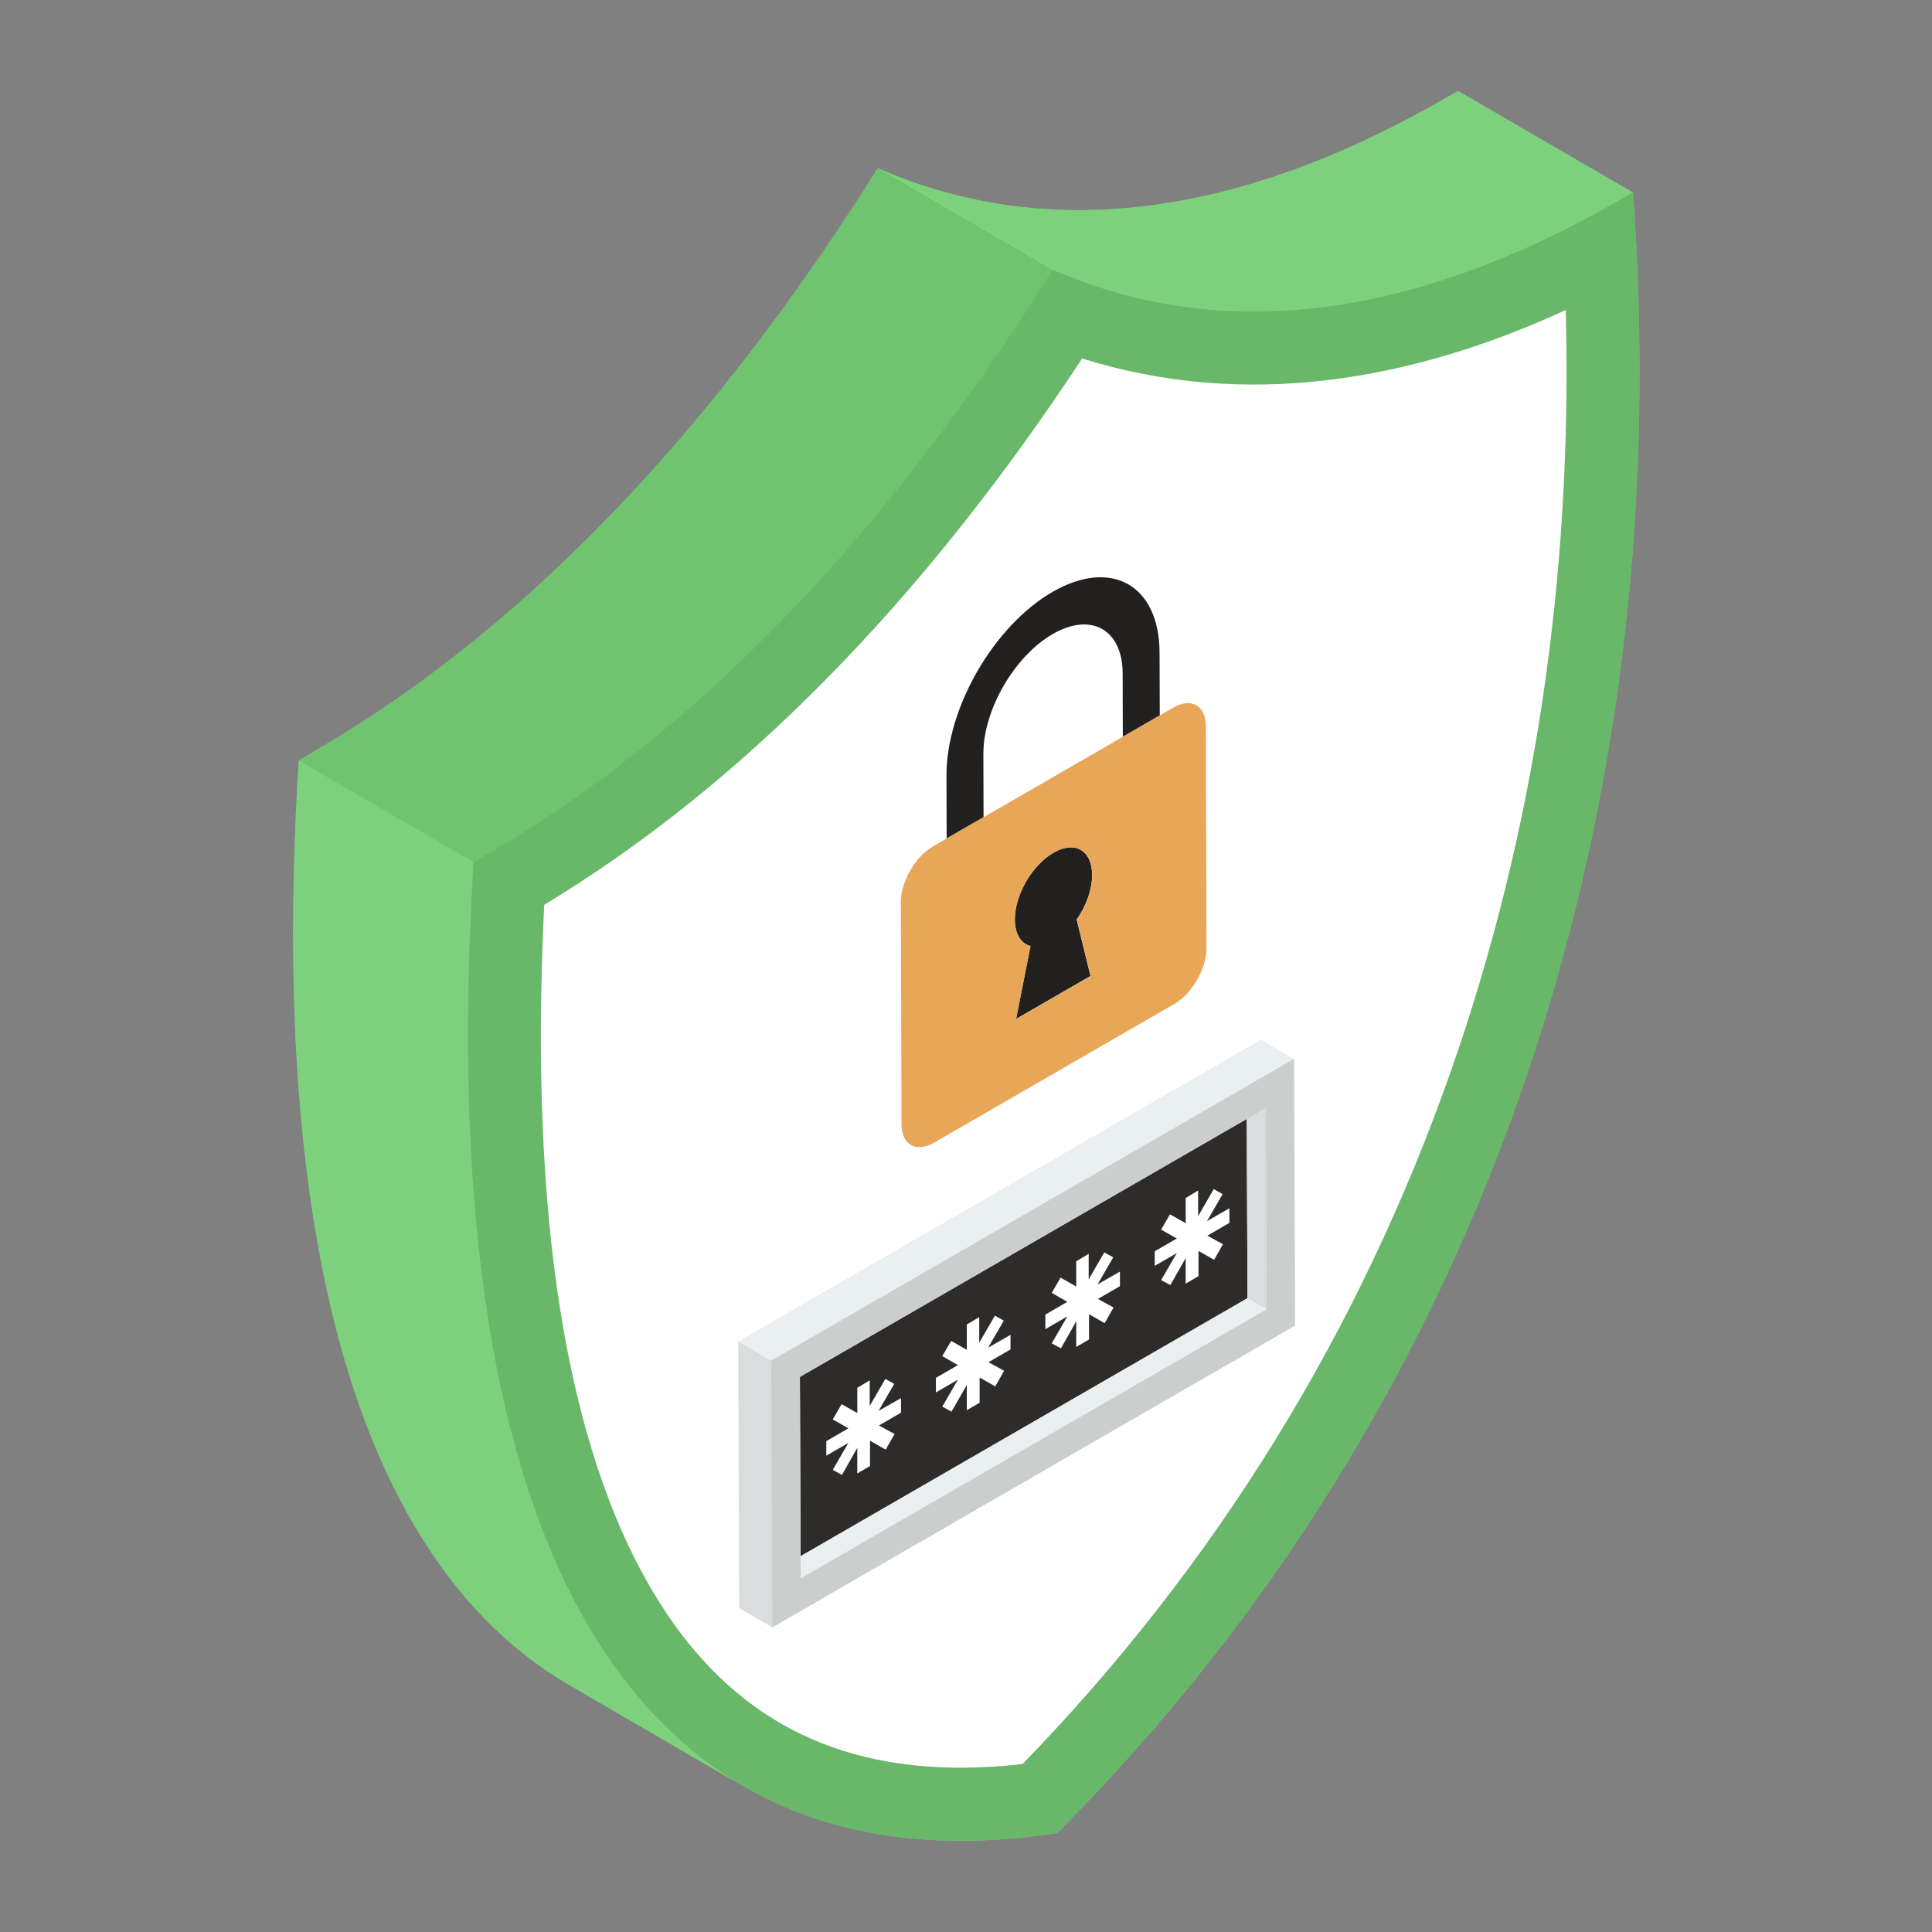 <svg width="48" height="48" viewBox="0 0 48 48" fill="none" xmlns="http://www.w3.org/2000/svg">
<rect x="0" y="0" width="48" height="48" fill="#808080" stroke="none"/>
<path d="M14.679 40.51C14.932 40.935 15.204 41.334 15.494 41.714C15.204 41.343 14.932 40.935 14.679 40.51Z" fill="#70C470"/>
<path d="M14.679 40.51C14.932 40.935 15.204 41.334 15.494 41.714C15.204 41.343 14.932 40.935 14.679 40.51Z" fill="#70C470"/>
<path d="M40.609 5.307L40.573 4.79L36.226 2.264L35.764 2.526C34.17 3.432 32.621 4.111 31.109 4.564C27.903 5.515 24.896 5.443 22.134 4.32L21.808 4.184L21.482 4.7C17.968 10.176 13.486 15.36 7.888 18.62L7.426 18.901L7.389 19.453C6.937 27.722 7.933 33.953 10.342 37.983C11.365 39.695 12.624 40.981 14.128 41.859L18.475 44.386C18.366 44.322 18.267 44.259 18.167 44.187C20.304 45.554 22.958 46.016 26.082 45.572L26.264 45.545L26.436 45.373C31.544 40.193 35.356 34.071 37.774 27.178C40.147 20.386 41.098 13.032 40.609 5.307ZM14.68 40.51C14.934 40.935 15.205 41.334 15.495 41.714C15.205 41.343 14.934 40.935 14.68 40.51Z" fill="#70C470"/>
<path d="M40.105 5.047L35.761 2.523L36.226 2.258L40.571 4.782L40.105 5.047Z" fill="#7DD17D"/>
<path d="M40.104 5.048L35.76 2.523C34.168 3.43 32.616 4.107 31.108 4.557L35.453 7.081C36.96 6.632 38.512 5.955 40.104 5.048Z" fill="#7DD17D"/>
<path d="M31.109 4.558C27.904 5.513 24.898 5.435 22.132 4.314L26.476 6.839C29.242 7.96 32.248 8.038 35.453 7.082L31.109 4.558Z" fill="#7DD17D"/>
<path d="M26.15 6.704L21.806 4.18L22.133 4.312L26.477 6.837L26.15 6.704Z" fill="#81D672"/>
<path d="M18.474 44.38L14.127 41.853C12.623 40.974 11.364 39.688 10.341 37.977C7.932 33.947 6.936 27.716 7.388 19.447L7.425 18.895L11.763 21.412L11.736 21.965C11.283 30.242 12.279 36.473 14.679 40.504C15.703 42.206 16.97 43.501 18.474 44.38Z" fill="#7DD17D"/>
<path d="M26.152 6.706L26.479 6.838C30.547 8.486 35.133 7.882 40.107 5.048L40.573 4.783L40.606 5.301C41.103 13.024 40.149 20.383 37.773 27.169C35.36 34.062 31.546 40.183 26.439 45.363L26.262 45.542L26.084 45.568C20.964 46.293 17.128 44.589 14.683 40.5C12.277 36.475 11.284 30.24 11.736 21.969L11.766 21.415L12.232 21.142C17.206 18.232 21.781 13.547 25.826 7.216L26.152 6.706Z" fill="#69B769"/>
<path d="M23.873 43.918C20.483 43.918 17.985 42.496 16.236 39.57C14.056 35.923 13.143 30.175 13.521 22.48C18.409 19.528 22.901 14.965 26.885 8.907C30.929 10.173 35.034 9.481 38.9 7.703C39.075 14.347 38.122 20.683 36.061 26.57C33.779 33.091 30.194 38.895 25.403 43.828C24.877 43.888 24.363 43.918 23.873 43.918Z" fill="white"/>
<path d="M26.153 6.705L25.827 7.212C22.361 12.633 17.842 17.875 12.233 21.141L11.762 21.412L7.424 18.895L7.886 18.614C13.468 15.363 17.95 10.195 21.48 4.694L21.806 4.178L26.153 6.705Z" fill="#70C470"/>
<path d="M26.174 21.184C26.705 20.878 27.131 21.126 27.133 21.736C27.134 22.102 26.985 22.51 26.749 22.846L27.092 24.248L25.243 25.316L25.601 23.504C25.368 23.444 25.213 23.211 25.212 22.845C25.21 22.235 25.638 21.493 26.174 21.184Z" fill="#21201F"/>
<path d="M29.155 17.578C29.599 17.322 29.958 17.532 29.959 18.042L29.975 23.554C29.976 24.064 29.62 24.687 29.176 24.943L23.206 28.39C22.757 28.649 22.399 28.439 22.398 27.929L22.382 22.416C22.38 21.906 22.736 21.284 23.185 21.025L23.523 20.83L24.44 20.301L27.9 18.303L28.817 17.773L29.155 17.578ZM27.096 24.25L26.753 22.848C26.989 22.512 27.138 22.104 27.137 21.738C27.135 21.128 26.709 20.879 26.178 21.186C25.642 21.495 25.214 22.237 25.216 22.847C25.217 23.213 25.372 23.445 25.604 23.506L25.247 25.317L27.096 24.25Z" fill="#E8A658"/>
<path d="M26.151 14.705C27.608 13.863 28.804 14.534 28.809 16.214L28.814 17.772L27.896 18.302L27.892 16.732C27.889 15.64 27.109 15.201 26.154 15.753C25.203 16.302 24.428 17.638 24.432 18.73L24.436 20.3L23.519 20.829L23.515 19.271C23.51 17.59 24.693 15.546 26.151 14.705Z" fill="#21201F"/>
<path d="M30.994 32.252L19.891 38.662L19.874 34.208L30.974 27.799L30.994 32.252Z" fill="#2D2C2B"/>
<path d="M31.468 32.53L30.993 32.254L30.974 27.25L31.449 27.526L31.468 32.53Z" fill="#D9DDDD"/>
<path d="M19.894 39.213L19.419 38.937L30.995 32.254L31.47 32.53L19.894 39.213Z" fill="#EAEFEF"/>
<path d="M19.188 40.433L18.365 39.954L18.341 33.326L19.164 33.804C19.319 36.172 19.378 38.436 19.188 40.433Z" fill="#D9DDDD"/>
<path d="M19.164 33.807L18.341 33.328L31.33 25.829L32.153 26.307C27.638 29.422 23.273 32.038 19.164 33.807Z" fill="#EAEFEF"/>
<path d="M19.163 33.805L32.152 26.306L32.176 32.934L19.187 40.433L19.163 33.805ZM31.467 32.53L31.448 27.526L19.872 34.209L19.892 39.213L31.467 32.53Z" fill="#CCCECE"/>
<path d="M24.55 33.482L25.106 33.164V33.526L24.559 33.844L24.947 34.056L24.727 34.445L24.338 34.224V34.851L24.02 35.036V34.409L23.64 35.072L23.411 34.948L23.799 34.277L23.252 34.595V34.233L23.799 33.915L23.411 33.694L23.632 33.315L24.02 33.535V32.908L24.329 32.723V33.359L24.718 32.688L24.939 32.811L24.55 33.482Z" fill="white"/>
<path d="M21.828 35.053L22.385 34.736V35.098L21.837 35.416L22.226 35.627L22.005 36.016L21.616 35.795V36.422L21.299 36.608V35.972L20.919 36.643L20.689 36.519L21.078 35.848L20.53 36.166V35.804L21.078 35.486L20.689 35.265L20.91 34.886L21.299 35.106V34.48L21.608 34.294V34.93L21.996 34.259L22.217 34.382L21.828 35.053Z" fill="white"/>
<path d="M27.269 31.91L27.825 31.592V31.954L27.278 32.272L27.666 32.484L27.445 32.873L27.057 32.652V33.279L26.739 33.464V32.828L26.359 33.499L26.13 33.376L26.518 32.705L25.971 33.023V32.661L26.518 32.343L26.13 32.122L26.35 31.742L26.739 31.963V31.336L27.048 31.151V31.786L27.436 31.115L27.657 31.239L27.269 31.91Z" fill="white"/>
<path d="M29.988 30.338L30.544 30.02V30.382L29.996 30.7L30.385 30.912L30.164 31.3L29.776 31.079V31.706L29.458 31.892V31.256L29.078 31.927L28.848 31.804L29.237 31.132L28.689 31.45V31.088L29.237 30.77L28.848 30.55L29.069 30.17L29.458 30.391V29.764L29.767 29.578V30.214L30.155 29.543L30.376 29.667L29.988 30.338Z" fill="white"/>
</svg>
